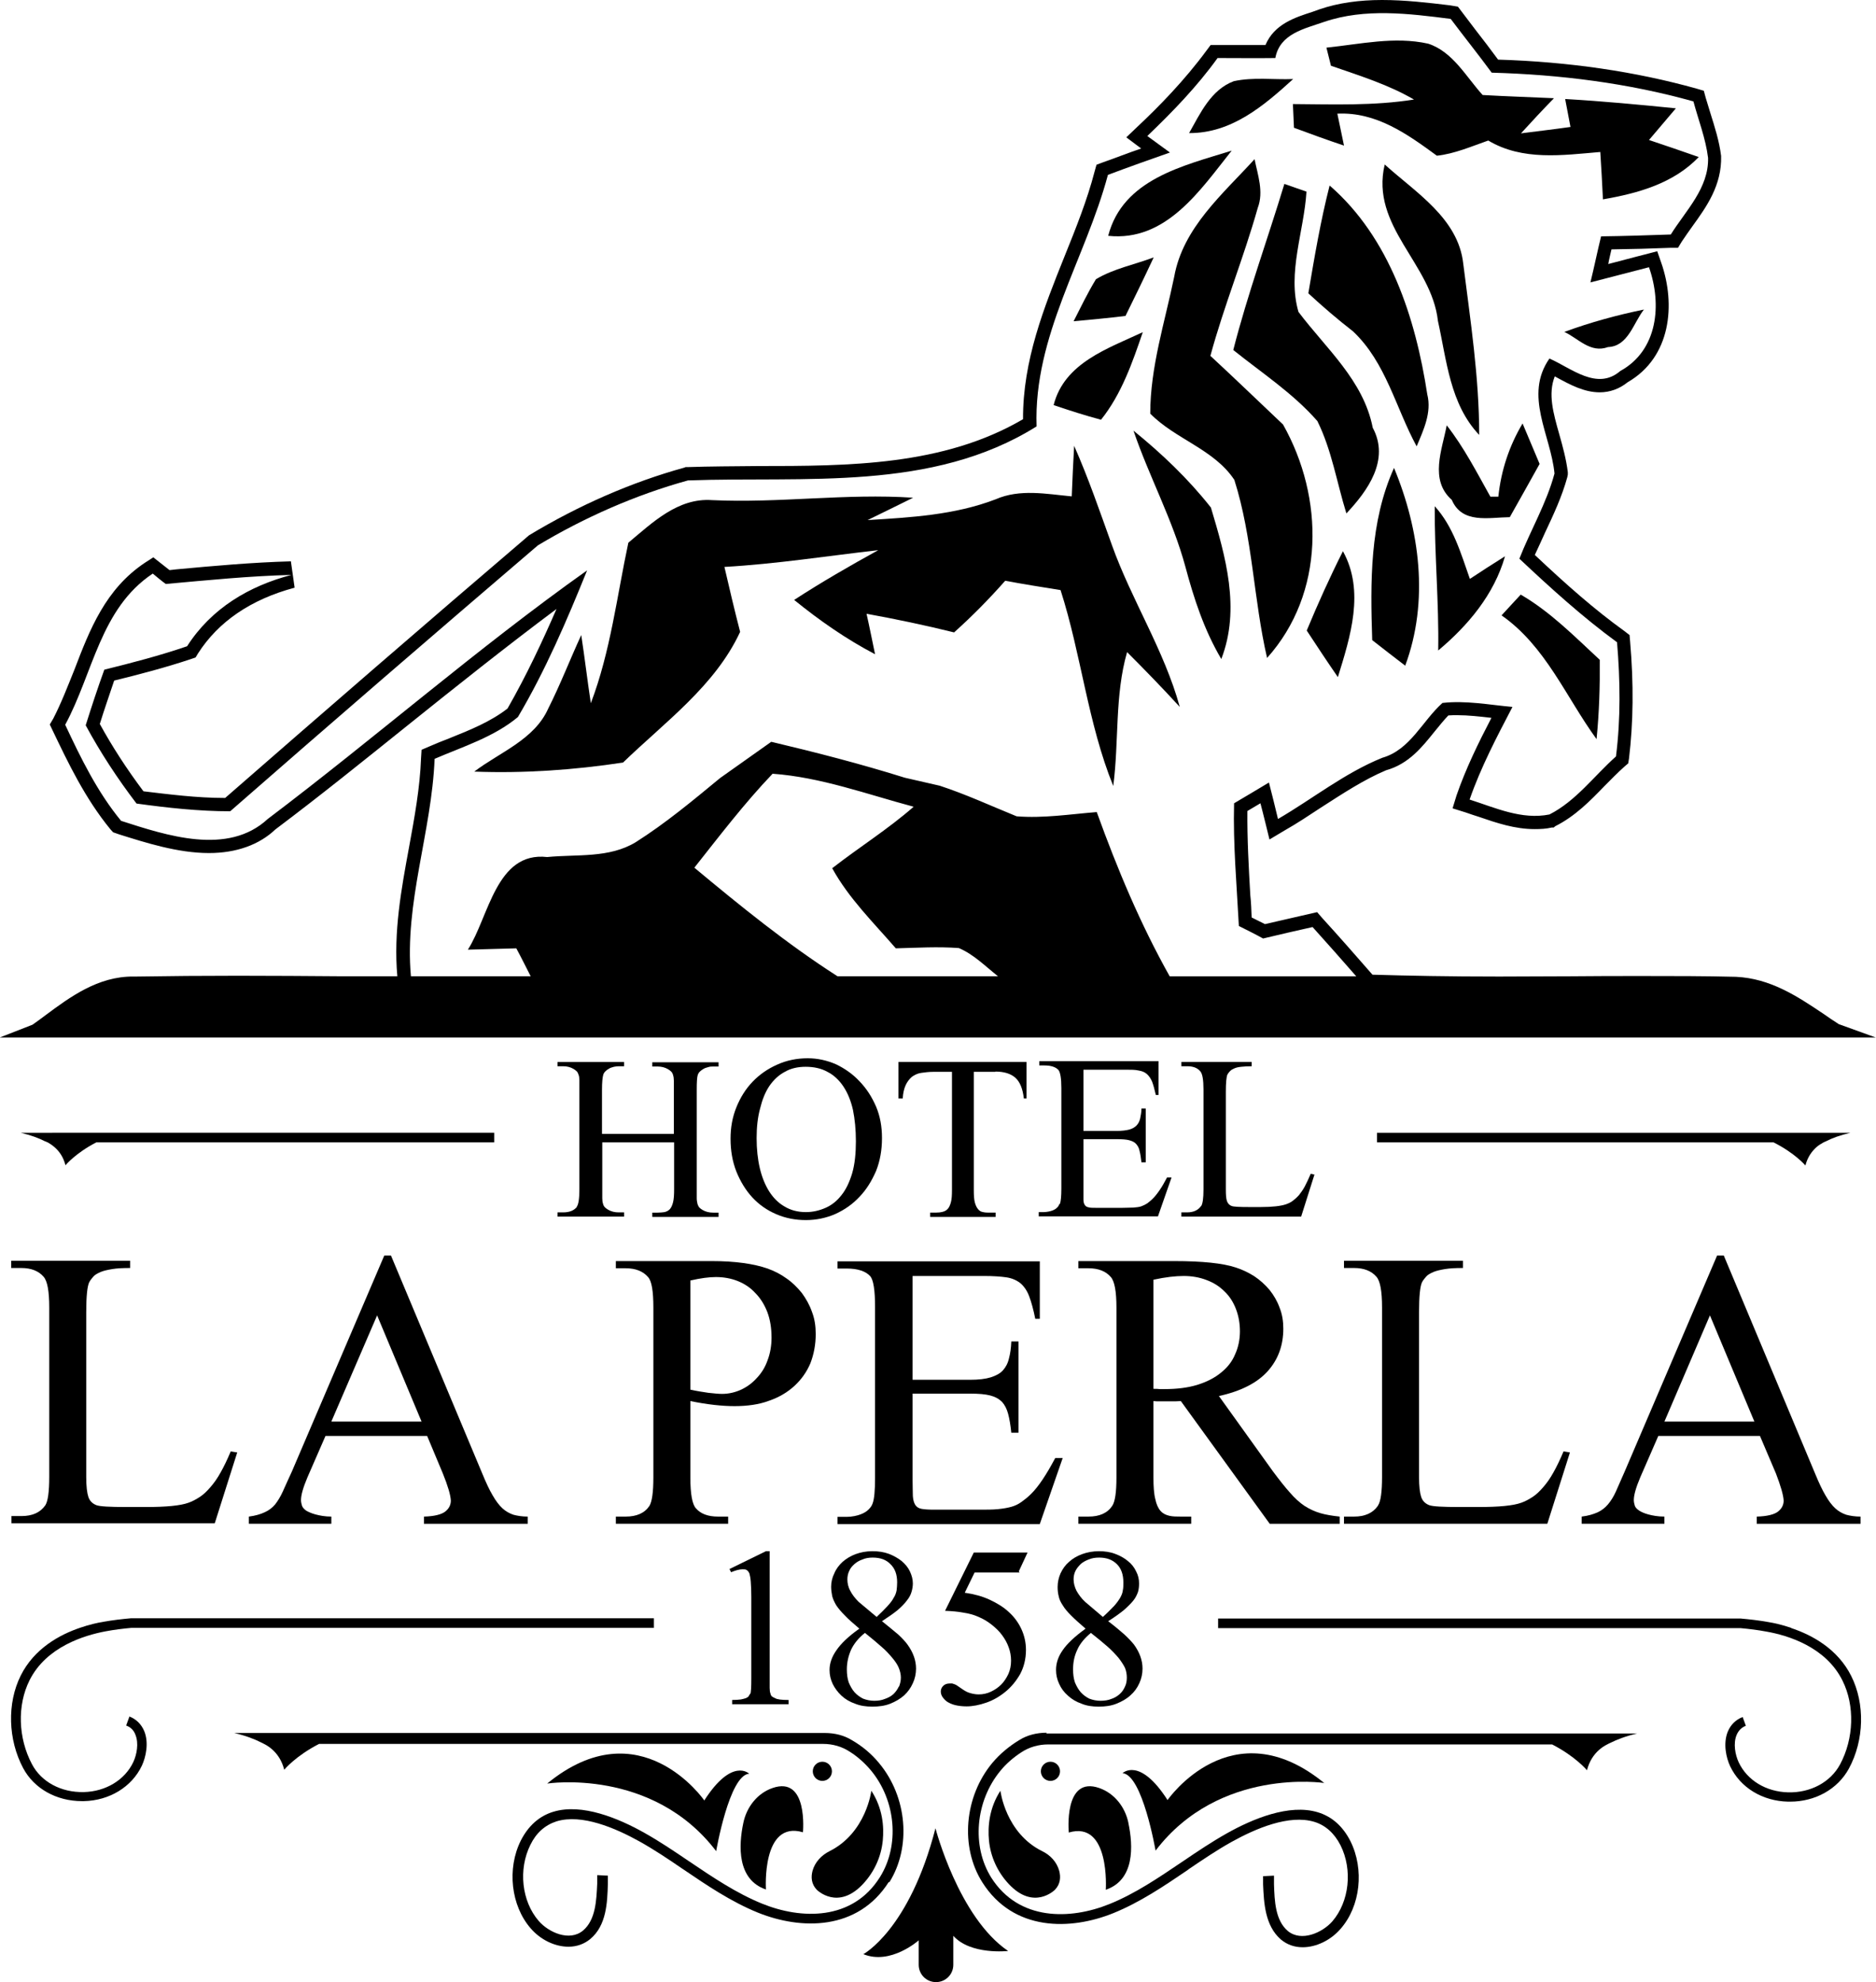 <svg xmlns="http://www.w3.org/2000/svg" id="Capa_2" data-name="Capa 2" viewBox="0 0 70.49 74.47"><defs><style>      .cls-1 {        fill: #000;        stroke-width: 0px;      }    </style></defs><g id="Capa_1-2" data-name="Capa 1"><g><path class="cls-1" d="M41.37,15.77c-.6-.16-1.19-.35-1.78-.55.4-1.59,2.05-2.13,3.35-2.74-.39,1.14-.8,2.33-1.57,3.29Z"></path><path class="cls-1" d="M42.29,11.87c-.65.08-1.3.14-1.95.2.27-.53.53-1.07.84-1.58.67-.4,1.46-.55,2.17-.82-.34.73-.7,1.47-1.06,2.2Z"></path><path class="cls-1" d="M41.78,20.48c.74,2.07,1.96,3.94,2.55,6.08-.64-.7-1.31-1.39-1.98-2.06-.47,1.63-.3,3.36-.52,5.03-.96-2.37-1.2-4.93-1.98-7.36-.69-.11-1.38-.22-2.08-.35-.6.68-1.24,1.33-1.92,1.94-1.09-.27-2.19-.5-3.29-.7.09.39.24,1.14.32,1.52-1.09-.57-2.09-1.27-3.04-2.04,1.03-.67,2.09-1.28,3.16-1.87-1.93.22-3.84.52-5.78.63.19.82.38,1.63.59,2.44-.94,2.03-2.83,3.39-4.4,4.91-1.85.28-3.72.41-5.59.34.96-.73,2.26-1.2,2.78-2.37.46-.91.82-1.85,1.24-2.76.13.85.23,1.7.36,2.56.74-1.94.98-4.02,1.41-6.03.9-.75,1.86-1.69,3.14-1.6,2.53.12,5.04-.26,7.56-.09-.42.21-1.28.63-1.71.84,1.63-.1,3.27-.19,4.81-.78.91-.4,1.91-.2,2.86-.11.02-.47.06-1.42.09-1.9.54,1.22.97,2.48,1.42,3.73Z"></path><path class="cls-1" d="M41.64,8.86c.55-2.13,2.82-2.63,4.64-3.2-1.18,1.48-2.46,3.43-4.64,3.2Z"></path><path class="cls-1" d="M45.5,19.07c.55,1.84,1.12,3.8.39,5.69-.64-1.08-1.03-2.27-1.35-3.47-.48-1.77-1.36-3.38-1.95-5.11,1.06.86,2.06,1.81,2.91,2.89Z"></path><path class="cls-1" d="M47.61,24.72c-.51-2.2-.54-4.52-1.23-6.69-.76-1.15-2.22-1.53-3.16-2.49,0-1.75.55-3.44.9-5.14.33-1.85,1.83-3.11,3.02-4.42.12.6.35,1.22.12,1.83-.53,1.88-1.27,3.68-1.78,5.56.92.85,1.82,1.72,2.73,2.58,1.55,2.75,1.58,6.34-.6,8.77Z"></path><path class="cls-1" d="M48.59,2.97c-1.11,1.01-2.32,2.04-3.91,2.03.42-.74.82-1.63,1.68-1.95.74-.16,1.49-.05,2.23-.08Z"></path><path class="cls-1" d="M50.46,20.71c.83,1.5.28,3.21-.19,4.73-.4-.58-.79-1.17-1.17-1.75.42-1.01.87-2.01,1.36-2.98Z"></path><path class="cls-1" d="M49.09,7.2c-.09,1.49-.73,3.05-.3,4.52,1.04,1.38,2.44,2.57,2.79,4.35.65,1.21-.19,2.37-.99,3.22-.36-1.16-.55-2.38-1.09-3.47-.92-1.05-2.09-1.81-3.16-2.67.54-2.11,1.29-4.16,1.92-6.24.21.07.62.22.83.29Z"></path><path class="cls-1" d="M52.38,17.58c.97,2.34,1.32,5.01.42,7.43-.42-.32-.83-.64-1.24-.96-.07-2.18-.1-4.43.82-6.47Z"></path><path class="cls-1" d="M53.63,14.82c.17.68-.14,1.33-.4,1.95-.79-1.45-1.15-3.15-2.39-4.32-.58-.45-1.14-.93-1.68-1.43.23-1.36.46-2.72.8-4.05,2.26,1.96,3.23,4.98,3.67,7.85Z"></path><path class="cls-1" d="M54.03,12.06c-.24-2.16-2.55-3.55-2-5.88,1.16,1.05,2.76,2.02,2.95,3.72.27,2.14.6,4.28.6,6.44-1.1-1.16-1.22-2.8-1.55-4.28Z"></path><path class="cls-1" d="M56.55,20.9c-.41,1.44-1.39,2.6-2.51,3.54.03-1.81-.14-3.61-.13-5.42.7.77.98,1.77,1.32,2.73.44-.29.87-.57,1.32-.85Z"></path><path class="cls-1" d="M57.21,15.91c.16.38.48,1.14.64,1.52-.37.67-.75,1.34-1.12,2-.8.01-1.79.26-2.18-.65-.85-.75-.36-1.89-.19-2.8.65.83,1.13,1.77,1.64,2.68h.3c.1-.98.41-1.91.91-2.75Z"></path><path class="cls-1" d="M56.42,23.12c.18-.19.53-.58.72-.78,1.12.65,2.03,1.58,2.97,2.45.01.99-.02,1.98-.12,2.98-1.15-1.58-1.91-3.49-3.57-4.65Z"></path><path class="cls-1" d="M58.78,12.47c.98-.36,1.97-.63,2.99-.84-.4.51-.59,1.38-1.35,1.41-.66.24-1.11-.32-1.64-.57Z"></path><path class="cls-1" d="M48.58,3.91c1.51.01,3.04.07,4.55-.17-.98-.57-2.06-.9-3.12-1.27-.04-.17-.13-.51-.17-.68,1.27-.13,2.55-.43,3.82-.15.93.3,1.43,1.25,2.05,1.93.89.05,1.79.08,2.68.12-.42.43-.83.87-1.24,1.32.61-.08,1.23-.15,1.86-.24-.05-.25-.15-.79-.2-1.05,1.39.08,2.77.21,4.16.35-.34.4-.67.79-1.01,1.19.62.21,1.25.42,1.87.64-.95.99-2.27,1.36-3.6,1.59-.03-.59-.06-1.19-.1-1.78-1.42.12-2.92.34-4.21-.43-.63.22-1.27.5-1.93.57-1.12-.82-2.28-1.65-3.74-1.58.06.3.19.9.25,1.2-.63-.21-1.26-.44-1.88-.67-.01-.22-.03-.67-.04-.89Z"></path><path class="cls-1" d="M69.08,38.47c-.19-.12-.38-.25-.58-.39-.97-.65-1.98-1.32-3.27-1.38-1.17-.03-2.35-.03-3.51-.03-.9,0-1.8,0-2.7.01-.9,0-1.8.01-2.69.01-1.9,0-3.38-.03-4.76-.07-.62-.71-1.25-1.43-1.88-2.12l-.2-.23-1.96.45c-.15-.07-.33-.17-.5-.25-.01-.28-.02-.56-.05-.83-.06-1.05-.12-2.12-.11-3.17l.49-.29c.07.25.34,1.36.34,1.36l.57-.34c.46-.26.91-.56,1.35-.85.84-.54,1.63-1.06,2.46-1.41.86-.24,1.36-.88,1.82-1.45.18-.22.34-.42.52-.61.12-.01.22-.01.33-.01.42,0,.85.05,1.29.1h0c-.49.94-.96,1.9-1.31,2.91l-.15.49.48.15c.18.06.34.12.51.17.67.23,1.35.46,2.09.46.23,0,.44-.01.65-.06h.07s.06-.05.06-.05c.74-.37,1.31-.95,1.85-1.51.25-.25.49-.5.75-.73l.14-.12.03-.19c.16-1.33.18-2.78.04-4.4l-.02-.23-.18-.14c-1.14-.82-2.19-1.75-3.38-2.87.13-.28.26-.56.39-.85.31-.66.63-1.34.83-2.07l.02-.1v-.09c-.06-.49-.19-.96-.32-1.42-.23-.81-.43-1.52-.17-2.18.03.02.06.03.09.05.48.26,1.01.55,1.6.55.38,0,.74-.13,1.05-.38,1.63-.94,1.81-2.92,1.26-4.49l-.15-.43s-1.51.39-1.84.48c.03-.18.08-.37.12-.55.75-.01,1.49-.03,2.23-.06h.27s.14-.23.14-.23c.13-.2.27-.39.41-.59.52-.72,1.1-1.53,1.07-2.63-.07-.56-.24-1.09-.4-1.6-.06-.19-.12-.39-.18-.59l-.07-.26-.27-.08c-2.29-.64-4.8-1.01-7.46-1.09-.28-.38-.56-.75-.85-1.12l-.66-.87-.3-.05c-.83-.1-1.69-.2-2.55-.2s-1.65.11-2.35.35l-.28.1c-.62.2-1.42.45-1.75,1.24h-2.06s-.15.2-.15.2c-.83,1.13-1.81,2.13-2.59,2.86l-.43.41.56.42c-.48.16-.95.35-1.44.52l-.24.09-.07.25c-.28,1.08-.71,2.15-1.13,3.19-.77,1.92-1.57,3.91-1.56,6.12-2.99,1.75-6.54,1.76-9.97,1.76-.9.01-1.78.01-2.65.04h-.06l-.05.02c-1.96.54-3.96,1.41-5.83,2.54-3.9,3.33-7.73,6.65-11.42,9.87-1.08,0-2.14-.14-3.07-.25-.63-.84-1.18-1.69-1.64-2.53.17-.55.36-1.09.54-1.63.94-.23,1.93-.49,2.89-.81l.17-.06.09-.15c.77-1.2,1.99-2.03,3.63-2.47l-.14-.99c-1.45.04-2.89.17-4.29.3l-.27.03-.61-.48-.31.2c-1.49.99-2.08,2.52-2.65,4.01-.25.62-.5,1.27-.8,1.85l-.13.22.11.23c.57,1.19,1.21,2.54,2.17,3.71l.1.11.23.08c.99.31,2.2.7,3.37.7,1.03,0,1.89-.31,2.5-.89,1.69-1.27,3.35-2.61,4.97-3.91,1.82-1.46,3.69-2.95,5.59-4.37-.53,1.22-1.13,2.5-1.84,3.74-.63.49-1.39.8-2.19,1.12-.26.1-.51.2-.76.31l-.28.12-.02.32c-.04,1.11-.25,2.25-.45,3.34-.29,1.57-.59,3.19-.44,4.85h-2.03c-1.33-.01-2.65-.02-3.97-.02s-2.55.01-3.8.03h-.12c-1.33-.01-2.38.77-3.31,1.46-.16.12-.32.24-.48.35l-1.23.48h70.49l-1.41-.51ZM31.47,36.68c-1.89-1.21-3.65-2.64-5.38-4.08.95-1.2,1.88-2.42,2.94-3.53,1.81.13,3.54.77,5.3,1.24-.97.85-2.06,1.53-3.06,2.31.62,1.13,1.55,2.04,2.39,3.01.79-.02,1.58-.07,2.37-.01.56.24.99.68,1.47,1.06h-6.03ZM43.95,36.68c-1.11-1.98-1.97-4.04-2.74-6.17-1,.08-2,.24-3.01.16-.96-.39-1.91-.83-2.89-1.15l-1.31-.3c-1.66-.52-3.33-.95-5.02-1.35-.64.45-1.28.91-1.92,1.36-1.03.85-2.05,1.7-3.17,2.41-1,.61-2.21.45-3.33.56-1.92-.22-2.19,2.25-2.98,3.48.6-.02,1.21-.03,1.82-.05.19.35.36.7.54,1.05h-4.5c-.25-2.76.78-5.42.89-8.17,1.07-.46,2.23-.82,3.13-1.57,1.03-1.74,1.84-3.63,2.6-5.51-4.13,2.93-7.95,6.28-12,9.34-1.5,1.39-3.8.62-5.51.07-.89-1.08-1.51-2.35-2.1-3.61,1.05-1.94,1.32-4.37,3.29-5.68.12.1.36.3.49.39,1.56-.14,3.14-.3,4.72-.34-1.6.42-3.01,1.26-3.92,2.68-1.02.35-2.06.62-3.11.88-.25.69-.48,1.39-.7,2.09.55,1.02,1.2,2.01,1.91,2.94,1.16.16,2.34.29,3.52.29,3.83-3.35,7.69-6.68,11.56-9.99,1.75-1.05,3.68-1.9,5.64-2.44,4.4-.16,9.17.43,13.1-2.03-.12-3.4,1.83-6.28,2.68-9.45.77-.29,1.56-.57,2.33-.84-.21-.16-.64-.46-.85-.62.95-.91,1.87-1.86,2.64-2.93.73,0,1.45.01,2.17,0,.17-.92,1.1-1.1,1.84-1.36,1.53-.52,3.18-.31,4.75-.11.51.68,1.04,1.34,1.54,2.02,2.55.07,5.12.39,7.58,1.08.19.71.46,1.39.55,2.12.03,1.14-.84,1.98-1.4,2.88-.88.03-1.75.06-2.62.07-.14.57-.26,1.16-.4,1.73.74-.19,1.47-.38,2.2-.57.49,1.39.34,3.12-1.08,3.9-.87.75-1.84-.11-2.66-.47-.97,1.39.05,2.87.19,4.32-.3,1.12-.9,2.13-1.32,3.2,1.17,1.1,2.37,2.19,3.67,3.14.12,1.43.14,2.87-.04,4.29-.82.73-1.51,1.68-2.5,2.18-1.04.21-2.03-.25-3-.56.42-1.21,1.02-2.35,1.61-3.48-.88-.08-1.75-.25-2.63-.15-.76.68-1.21,1.76-2.26,2.06-1.41.57-2.6,1.53-3.92,2.3-.08-.34-.25-1.03-.34-1.37-.43.26-.87.52-1.31.78-.04,1.54.1,3.07.18,4.61.22.11.68.34.91.47.62-.15,1.24-.29,1.86-.43.55.61,1.1,1.23,1.64,1.85h-7.01Z"></path><g><path class="cls-1" d="M21.68,45.34c-.11.14-.28.21-.52.21h-.21v.16h2.5v-.16h-.21c-.14,0-.27-.03-.39-.1-.05-.03-.09-.06-.12-.09s-.06-.08-.07-.13c-.02-.06-.03-.13-.03-.21,0-.09,0-.2,0-.33v-1.77h2.7v1.77c0,.2-.01.36-.04.48-.03.12-.07.2-.12.26-.06.06-.12.09-.2.11-.08.01-.16.02-.26.02h-.2v.16h2.49v-.16h-.2c-.15,0-.28-.03-.4-.1-.05-.03-.09-.06-.12-.09-.03-.03-.05-.08-.07-.13-.01-.06-.03-.13-.03-.21,0-.09,0-.2,0-.33v-3.75c0-.29.01-.48.04-.57.02-.05.05-.1.09-.13.04-.04.09-.07.14-.1.05-.03.11-.04.17-.06s.12-.02.18-.02h.2v-.16h-2.49v.16h.2c.14,0,.27.03.39.1.05.03.09.06.12.09.03.03.06.08.07.13.02.06.03.13.03.21,0,.09,0,.2,0,.34v1.66h-2.7v-1.66c0-.28.02-.47.05-.57.02-.05.05-.1.09-.13.04-.04.09-.07.14-.1.05-.03.11-.04.17-.06.06-.01.12-.02.17-.02h.21v-.16h-2.5v.16h.21c.14,0,.27.03.39.1.05.03.09.06.12.09.03.03.05.07.07.13.02.05.03.12.03.21,0,.09,0,.2,0,.34v3.75c0,.35-.03.57-.1.66Z"></path><path class="cls-1" d="M32.92,41.58c-.16-.37-.36-.68-.62-.95-.25-.27-.55-.48-.88-.64-.34-.15-.7-.23-1.07-.23-.41,0-.8.08-1.15.24-.36.16-.66.37-.92.64-.26.27-.46.59-.61.96-.15.37-.22.76-.22,1.18,0,.45.07.86.22,1.24.15.37.35.7.6.97.25.27.55.48.9.63.35.15.72.22,1.11.22s.77-.08,1.11-.23c.35-.16.65-.37.91-.65.26-.27.46-.6.62-.97.15-.38.22-.79.22-1.23s-.07-.82-.22-1.18ZM32.02,44.08c-.1.33-.23.61-.4.82-.17.22-.37.38-.6.48s-.47.16-.74.16c-.3,0-.57-.07-.8-.21-.23-.13-.42-.32-.58-.57-.15-.24-.27-.53-.35-.87-.08-.34-.12-.72-.12-1.13s.04-.78.13-1.11c.08-.33.19-.61.35-.85.16-.23.35-.41.58-.53.22-.13.49-.19.78-.19.31,0,.59.06.82.19.24.12.44.31.6.55.16.24.28.53.36.88.07.35.11.74.11,1.18s-.04.86-.14,1.2Z"></path><path class="cls-1" d="M37.4,40.26c.33,0,.58.08.75.23s.28.41.32.78h.1v-1.37h-4.81v1.37h.16c.01-.2.05-.37.11-.5.06-.13.14-.23.23-.31.1-.07.21-.13.35-.15s.29-.04.46-.04h.7v4.45c0,.19-.01.34-.04.45-.03.11-.07.2-.12.25-.05.06-.12.09-.19.11-.08.02-.17.03-.27.03h-.2v.16h2.46v-.16h-.2c-.1,0-.19,0-.27-.02-.08-.01-.14-.05-.19-.11-.05-.06-.09-.14-.12-.25-.03-.11-.04-.27-.04-.46v-4.45h.82Z"></path><path class="cls-1" d="M39.8,45.25c-.02.05-.05.1-.09.13-.04.04-.09.07-.14.09-.05.02-.11.04-.17.05-.06.01-.12.02-.17.02h-.2v.16h4.48l.51-1.46h-.17c-.19.37-.37.63-.54.8-.07.07-.14.12-.2.17-.06.04-.14.08-.22.11s-.18.04-.3.05c-.12,0-.26.01-.42.01h-.99c-.12,0-.22,0-.28-.02-.06-.01-.11-.04-.14-.09-.03-.04-.05-.11-.05-.2,0-.09,0-.2,0-.35v-1.92h1.27c.19,0,.34.01.45.04.11.03.2.07.26.14.06.07.11.15.13.27.03.11.05.25.07.42h.16v-2.02h-.16c0,.15-.03.27-.05.38-.03.11-.07.19-.14.26-.07.07-.16.12-.27.15-.12.03-.27.05-.45.05h-1.27v-2.3h1.59c.2,0,.36,0,.48.03.13.02.23.06.31.13.08.07.15.17.2.29.05.13.09.29.14.5h.1v-1.27h-4.48v.16h.2c.24,0,.42.06.52.17.07.09.11.31.11.68v3.78c0,.28-.02.47-.05.56Z"></path><path class="cls-1" d="M45.13,45.31c-.11.16-.29.24-.52.24h-.22v.16h4.5l.5-1.58-.14-.03c-.08.18-.15.34-.22.47-.07.13-.15.24-.22.33-.08.09-.16.16-.24.22-.08.06-.17.1-.26.13-.18.06-.49.1-.94.1h-.42c-.37,0-.6-.01-.67-.04-.09-.03-.15-.1-.18-.19-.03-.09-.04-.23-.04-.44v-3.65c0-.35.02-.57.06-.66.03-.05.06-.09.1-.13s.09-.07.16-.1c.07-.03.15-.05.26-.06.1-.01.24-.02.39-.02v-.16h-2.64v.16h.22c.22,0,.38.06.49.19.08.09.12.32.12.68v3.76c0,.33-.03.54-.09.63Z"></path></g><g><path class="cls-1" d="M8.91,54.57l-.24-.04c-.13.31-.26.58-.38.79-.12.22-.25.4-.38.55-.13.15-.26.28-.4.37-.14.09-.28.17-.43.22-.3.11-.84.16-1.6.16h-.72c-.63,0-1.01-.02-1.14-.07-.15-.06-.25-.16-.3-.31-.05-.15-.08-.4-.08-.74v-6.2c0-.6.04-.97.11-1.12.04-.08.1-.15.16-.22s.16-.12.27-.17c.12-.05.26-.08.44-.11.18-.03.4-.04.67-.04v-.27H.42v.27h.38c.37,0,.65.11.84.33.14.16.21.54.21,1.15v6.37c0,.56-.05.92-.15,1.07-.19.27-.49.4-.89.4h-.38v.27h7.64l.85-2.68Z"></path><path class="cls-1" d="M19.29,56.91c-.15-.05-.29-.13-.41-.24-.13-.12-.25-.28-.37-.49-.12-.2-.25-.48-.39-.82l-3.43-8.19h-.25l-3.47,8.11c-.13.29-.25.54-.34.75-.09.2-.19.36-.29.49-.11.13-.24.23-.4.3-.15.07-.35.13-.59.16v.27h3.1v-.27c-.24,0-.44-.04-.59-.08-.15-.04-.26-.09-.35-.14-.08-.06-.13-.11-.16-.18-.02-.07-.04-.14-.04-.22,0-.19.08-.47.24-.85l.68-1.56h3.82l.59,1.41c.19.47.29.81.3,1.02,0,.16-.07.3-.21.41-.14.11-.41.18-.8.19v.27h3.9v-.27c-.21,0-.39-.03-.54-.07ZM12.45,53.41l1.72-3.99,1.67,3.99h-3.39Z"></path><path class="cls-1" d="M30.51,49.29c-.09-.26-.22-.49-.38-.71-.17-.21-.36-.4-.58-.55-.22-.16-.46-.28-.71-.37-.52-.18-1.22-.28-2.09-.28h-3.61v.27h.37c.37,0,.65.11.84.33.14.15.2.54.2,1.15v6.38c0,.55-.05.91-.15,1.07-.18.27-.48.4-.89.4h-.37v.27h4.22v-.27h-.38c-.37,0-.65-.1-.83-.31-.14-.15-.21-.54-.21-1.16v-2.87c.64.13,1.19.19,1.66.19s.92-.06,1.29-.2c.38-.13.7-.32.96-.56.26-.24.46-.52.6-.85.13-.34.2-.7.2-1.1,0-.3-.04-.57-.14-.83ZM28.84,51.11c-.09.26-.23.48-.4.66-.17.19-.36.33-.59.44-.22.1-.46.16-.72.16-.14,0-.31-.02-.51-.04-.19-.03-.42-.06-.68-.12v-4.1c.39-.09.71-.13.96-.13.29,0,.57.05.82.15s.48.25.66.45c.19.19.34.43.45.71.11.29.16.61.16.97,0,.3-.05.59-.15.85Z"></path><path class="cls-1" d="M39.94,54.78h-.29c-.33.62-.63,1.08-.92,1.36-.12.12-.24.21-.35.29s-.23.14-.37.18c-.14.04-.31.07-.51.09s-.43.02-.72.02h-1.67c-.21,0-.37-.01-.48-.03s-.19-.07-.24-.15c-.05-.08-.08-.19-.09-.33,0-.14-.01-.34-.01-.59v-3.26h2.16c.32,0,.57.02.76.07.19.05.33.13.44.24.1.11.18.26.23.45.05.19.09.42.12.71h.27v-3.43h-.27c-.01.25-.04.46-.09.64-.04.18-.12.33-.23.45-.11.12-.27.2-.46.26-.2.06-.45.09-.77.09h-2.16v-3.9h2.7c.33,0,.61.02.82.05.21.03.39.11.53.22.14.12.25.28.33.49.08.21.16.5.23.85h.17v-2.16h-7.6v.27h.35c.41,0,.71.1.88.29.12.14.18.53.18,1.16v6.41c0,.48-.03.8-.09.96-.03.09-.08.16-.15.23-.07.07-.15.12-.24.16-.09.04-.19.07-.29.09-.1.02-.2.03-.29.03h-.35v.27h7.6l.86-2.48Z"></path><path class="cls-1" d="M49.61,56.85c-.21-.06-.4-.15-.59-.27-.18-.12-.37-.29-.55-.5-.19-.21-.4-.48-.64-.8l-2.03-2.83c.83-.18,1.45-.5,1.84-.94s.58-.97.58-1.59c0-.28-.04-.54-.14-.79-.09-.25-.22-.47-.38-.67-.17-.2-.36-.37-.57-.51-.22-.14-.45-.25-.7-.33-.24-.08-.56-.14-.94-.18-.39-.04-.84-.06-1.37-.06h-3.6v.27h.38c.37,0,.65.11.84.33.14.16.21.54.21,1.15v6.38c0,.55-.05.91-.16,1.07-.18.27-.48.4-.89.4h-.38v.27h4.24v-.27h-.39c-.16,0-.3,0-.43-.03s-.24-.08-.33-.18c-.09-.1-.16-.25-.2-.45-.05-.19-.07-.47-.07-.81v-2.87c.08.01.15.01.22.01.08,0,.15,0,.21,0,.08,0,.17,0,.27,0,.09,0,.2,0,.33-.01l3.34,4.61h2.63v-.27c-.28-.03-.53-.07-.73-.13ZM43.75,52.19h-.17c-.07-.01-.15-.01-.24-.01v-4.1c.46-.1.84-.14,1.14-.14s.59.05.85.15c.27.1.49.24.68.43.19.18.33.4.43.66.1.26.15.54.15.84s-.06.6-.18.86c-.11.27-.29.5-.53.69-.24.2-.54.35-.89.46-.36.11-.77.16-1.24.16Z"></path><path class="cls-1" d="M51.77,56.58c-.19.27-.49.4-.89.4h-.38v.27h7.64l.85-2.68-.24-.04c-.13.31-.26.58-.38.79-.12.22-.25.4-.38.55-.13.15-.26.28-.4.37s-.28.17-.43.22c-.3.11-.84.16-1.6.16h-.72c-.63,0-1.01-.02-1.14-.07-.15-.06-.25-.16-.3-.31-.05-.15-.08-.4-.08-.74v-6.2c0-.6.04-.97.11-1.12.04-.08.1-.15.16-.22s.16-.12.27-.17c.12-.05.26-.08.44-.11.18-.03.4-.04.67-.04v-.27h-4.47v.27h.38c.37,0,.65.11.84.33.14.16.21.54.21,1.15v6.37c0,.56-.05.92-.15,1.07Z"></path><path class="cls-1" d="M69.37,56.91c-.15-.05-.29-.13-.41-.24-.13-.12-.25-.28-.37-.49-.12-.2-.25-.48-.39-.82l-3.43-8.19h-.25l-3.47,8.11c-.13.29-.24.54-.33.75-.09.2-.19.36-.3.49-.11.13-.24.23-.39.3-.16.07-.35.13-.6.16v.27h3.11v-.27c-.25,0-.45-.04-.6-.08-.15-.04-.26-.09-.34-.14-.09-.06-.14-.11-.17-.18-.02-.07-.04-.14-.04-.22,0-.19.08-.47.24-.85l.68-1.56h3.82l.6,1.41c.18.47.28.81.29,1.02,0,.16-.07.3-.21.41-.14.11-.41.18-.8.19v.27h3.9v-.27c-.21,0-.39-.03-.54-.07ZM62.54,53.41l1.71-3.99,1.67,3.99h-3.38Z"></path></g><g><path class="cls-1" d="M28.18,63.64s-.03.06-.05.09-.06.05-.1.07c-.05.02-.11.03-.19.05-.08.01-.19.02-.33.02v.16h2.12v-.16c-.26,0-.43-.02-.51-.07-.05-.02-.08-.04-.11-.06s-.05-.06-.06-.11c-.02-.05-.03-.12-.03-.21,0-.09,0-.22,0-.39v-4.75h-.14l-1.37.67.06.12c.17-.07.31-.11.43-.11.07,0,.12,0,.16.03s.07.06.1.13c.02.07.04.17.05.31.01.14.02.33.02.57v3.04c0,.34-.01.55-.04.61Z"></path><path class="cls-1" d="M34.1,61.79c-.07-.1-.19-.23-.35-.38-.17-.14-.37-.31-.61-.5.23-.15.43-.29.58-.41.15-.13.27-.25.35-.36.09-.11.15-.22.18-.33.03-.1.05-.21.05-.32,0-.15-.04-.3-.11-.45-.07-.15-.18-.28-.31-.39-.14-.11-.3-.2-.48-.27-.19-.07-.39-.1-.62-.1s-.44.04-.63.11-.35.17-.49.29c-.13.12-.24.26-.31.43-.08.16-.12.33-.12.51,0,.12.02.24.04.35.03.11.08.22.15.34.08.12.19.25.33.39.13.14.32.3.54.49-.41.29-.69.56-.86.81-.17.24-.26.49-.26.74,0,.19.04.36.12.53.08.16.19.31.33.44s.31.23.51.3c.2.08.41.11.65.11s.47-.03.67-.11.37-.18.52-.31c.14-.13.25-.28.33-.46.08-.17.12-.36.12-.55,0-.31-.11-.61-.32-.9ZM32.26,60.18c-.13-.13-.24-.27-.31-.41-.08-.14-.11-.29-.11-.43,0-.11.02-.22.07-.32.04-.1.11-.18.2-.26.08-.07.18-.13.3-.17.11-.05.24-.07.38-.07.29,0,.51.08.67.25.17.16.25.39.25.68,0,.11-.01.21-.02.3-.02.1-.05.19-.11.28-.05.1-.13.2-.23.31-.1.11-.24.25-.41.41l-.68-.57ZM33.77,63.37c-.05.11-.12.2-.2.28-.09.08-.2.14-.32.18-.12.05-.25.07-.4.07s-.29-.03-.42-.08c-.12-.06-.23-.14-.32-.24-.09-.1-.16-.23-.22-.37-.05-.15-.07-.31-.07-.49,0-.27.06-.51.16-.74.11-.23.28-.44.52-.63.24.19.44.36.61.51.18.15.31.3.42.43s.19.25.24.37c.05.12.08.25.08.37s-.03.24-.07.34Z"></path><path class="cls-1" d="M38.28,59.04l.33-.71h-2.02l-1.08,2.19c.26.01.49.03.7.07.2.03.38.08.54.15.19.08.36.18.51.3.15.12.28.24.39.39s.19.29.25.46c.06.16.09.33.09.5,0,.18-.03.34-.1.5-.07.15-.16.29-.27.4-.11.11-.24.2-.39.27-.15.07-.3.1-.46.1-.11,0-.21-.02-.32-.05-.11-.03-.21-.09-.31-.16-.07-.05-.12-.08-.16-.11-.04-.03-.08-.05-.11-.06-.03-.01-.06-.02-.09-.03-.03,0-.06,0-.1,0-.1,0-.18.03-.24.09-.06.06-.09.13-.09.21,0,.07.02.14.06.2s.09.12.17.18c.08.05.18.1.3.13.12.03.27.05.44.05.23,0,.48-.05.74-.14.26-.09.5-.23.72-.41.22-.18.4-.4.55-.66.14-.26.22-.57.22-.91,0-.28-.06-.54-.17-.78-.11-.24-.27-.46-.47-.64-.2-.19-.45-.34-.73-.47-.28-.13-.59-.21-.93-.26l.37-.76h1.69Z"></path><path class="cls-1" d="M42.61,61.79c-.08-.1-.2-.23-.36-.38-.16-.14-.36-.31-.61-.5.24-.15.43-.29.58-.41.15-.13.27-.25.36-.36.09-.11.14-.22.18-.33.03-.1.04-.21.04-.32,0-.15-.03-.3-.11-.45-.07-.15-.17-.28-.31-.39-.13-.11-.29-.2-.48-.27-.18-.07-.39-.1-.61-.1s-.44.04-.63.11-.36.17-.49.29c-.14.12-.24.26-.32.43-.07.16-.11.33-.11.51,0,.12.01.24.04.35.02.11.07.22.15.34.07.12.18.25.32.39s.32.3.54.49c-.4.29-.69.56-.86.81-.17.24-.25.49-.25.74,0,.19.04.36.12.53.07.16.18.31.33.44.14.13.31.23.51.3.19.08.41.11.64.11.25,0,.47-.03.67-.11s.38-.18.52-.31c.15-.13.26-.28.34-.46.08-.17.12-.36.12-.55,0-.31-.11-.61-.32-.9ZM40.77,60.18c-.14-.13-.24-.27-.32-.41-.07-.14-.11-.29-.11-.43,0-.11.02-.22.07-.32.05-.1.12-.18.2-.26.08-.07.19-.13.3-.17.12-.05.24-.07.39-.07.28,0,.5.08.67.25.16.16.24.39.24.68,0,.11,0,.21-.02.3-.01.1-.05.19-.1.28-.06.1-.13.2-.23.31-.11.11-.24.25-.42.41l-.67-.57ZM42.27,63.37c-.05.11-.11.2-.2.28-.09.08-.19.14-.31.18-.12.05-.26.07-.41.07s-.29-.03-.42-.08c-.12-.06-.23-.14-.32-.24-.09-.1-.16-.23-.22-.37-.05-.15-.07-.31-.07-.49,0-.27.05-.51.16-.74.1-.23.28-.44.51-.63.24.19.45.36.62.51.17.15.31.3.42.43.1.13.18.25.24.37.05.12.07.25.07.37s-.02.24-.07.34Z"></path></g><g><path class="cls-1" d="M35.15,68.69c-.98,3.81-2.71,4.73-2.71,4.73,1.03.42,2.08-.52,2.08-.52v.92c0,.36.29.65.65.65h0c.36,0,.65-.29.65-.65v-1.09c.65.73,2.06.57,2.06.57-1.86-1.26-2.73-4.61-2.73-4.61Z"></path><path class="cls-1" d="M33.41,70.73c.84-1.33.68-3.22-.38-4.49-.28-.34-.62-.63-1.02-.86-.29-.18-.64-.27-1.02-.27H8.8c.43.1.77.23,1.02.36h0s.06.03.1.05c.1.05.21.12.31.21h0c.19.17.36.41.45.76,0,0,.43-.52,1.31-.97h18.93c.37,0,.72.1,1.02.3.3.19.56.43.78.69.95,1.14,1.09,2.83.34,4.02-1.03,1.64-2.96,1.59-4.43.99-.96-.39-1.85-.99-2.71-1.57l-.06-.04c-.53-.36-1.08-.73-1.65-1.05-.96-.54-2.34-1.12-3.42-.79-.53.16-.94.53-1.22,1.08-.53,1.06-.37,2.45.37,3.3.37.43.91.69,1.42.69.31,0,.59-.1.82-.29.61-.51.64-1.37.66-2.07v-.31s-.4-.02-.4-.02v.32c-.03.64-.06,1.36-.53,1.76-.51.43-1.3.07-1.67-.36-.64-.74-.77-1.94-.31-2.86.22-.45.55-.74.98-.88.95-.29,2.21.25,3.11.75.54.3,1.08.66,1.59,1.01l.09.06c.87.59,1.77,1.2,2.78,1.61,1.61.65,3.75.69,4.92-1.16Z"></path><path class="cls-1" d="M26.46,67.64s-2.41-3.49-5.9-.63c0,0,3.95-.61,6.35,2.54,0,0,.49-2.86,1.24-2.91,0,0-.64-.63-1.69,1.01Z"></path><path class="cls-1" d="M30.17,68.85s.21-2.15-1.15-1.67c-.57.2-.97.72-1.09,1.31-.18.85-.24,2.13.85,2.5,0,0-.17-2.61,1.39-2.15Z"></path><path class="cls-1" d="M30.69,71s.79.8,1.74-.22c.42-.45.68-1.02.74-1.63.05-.52,0-1.21-.43-1.87,0,0-.19,1.58-1.57,2.27-.3.15-.55.41-.64.74-.06.23-.05.49.16.71Z"></path><path class="cls-1" d="M49.77,67c-3.49-2.86-5.9.63-5.9.63-1.05-1.64-1.69-1.01-1.69-1.01.75.06,1.24,2.91,1.24,2.91,2.4-3.15,6.35-2.54,6.35-2.54Z"></path><path class="cls-1" d="M42.4,68.49c-.12-.59-.52-1.11-1.09-1.31-1.36-.48-1.15,1.67-1.15,1.67,1.56-.46,1.39,2.15,1.39,2.15,1.09-.37,1.03-1.65.85-2.5Z"></path><path class="cls-1" d="M39.16,69.55c-1.38-.68-1.57-2.27-1.57-2.27-.42.65-.48,1.34-.43,1.87.06.61.32,1.18.74,1.63.95,1.02,1.74.22,1.74.22.21-.22.22-.48.16-.71-.09-.33-.33-.59-.64-.74Z"></path><path class="cls-1" d="M39.33,65.1c-.38,0-.73.09-1.02.27-.4.24-.74.53-1.02.86-1.06,1.27-1.22,3.16-.38,4.49,1.17,1.85,3.31,1.81,4.92,1.16,1.01-.41,1.91-1.02,2.78-1.61l.08-.06c.52-.35,1.05-.71,1.59-1.01.9-.5,2.16-1.04,3.11-.75.42.13.75.43.98.88.46.92.33,2.12-.31,2.86-.37.42-1.16.78-1.67.36-.47-.4-.5-1.12-.52-1.76v-.32s-.41.02-.41.02v.31c.03.69.07,1.55.67,2.07.23.19.5.29.82.29.5,0,1.05-.26,1.42-.69.75-.85.9-2.24.37-3.3-.28-.55-.69-.92-1.22-1.08-1.08-.33-2.46.25-3.42.79-.57.32-1.12.69-1.65,1.05l-.06.04c-.86.58-1.74,1.18-2.71,1.57-1.46.59-3.39.64-4.43-.99-.75-1.19-.6-2.88.34-4.02.22-.27.49-.5.78-.69.3-.2.65-.3,1.02-.3h18.93c.88.45,1.31.97,1.31.97.09-.35.26-.59.45-.76h0c.1-.09.21-.16.31-.21.03-.02.06-.03.1-.05h0c.26-.13.59-.26,1.02-.36h-22.2Z"></path><circle class="cls-1" cx="30.9" cy="66.55" r=".36"></circle><circle class="cls-1" cx="39.47" cy="66.55" r=".36"></circle></g><g><path class="cls-1" d="M4.86,64.5l-.12.33c.17.06.29.18.35.35.13.32.05.74-.08,1.02-.32.68-1.04,1.11-1.86,1.13-.85.02-1.6-.38-1.95-1.05-.52-.98-.56-2.21-.09-3.15.63-1.26,2.06-1.69,2.86-1.84.32-.06.64-.1.97-.13h19.63v-.36H4.92c-.34.03-.68.07-1.02.13-.25.04-.55.11-.87.22-.81.27-1.75.8-2.25,1.8-.52,1.04-.48,2.41.09,3.48.41.77,1.25,1.24,2.21,1.24.02,0,.05,0,.07,0,.96-.02,1.8-.53,2.18-1.33.15-.32.27-.86.09-1.3-.11-.26-.3-.45-.56-.55Z"></path><path class="cls-1" d="M67.3,61.16c-.32-.11-.62-.18-.87-.22-.34-.06-.68-.1-1.02-.13h-19.64v.36h19.63c.33.03.65.07.97.13.8.14,2.23.57,2.86,1.84.47.94.43,2.18-.09,3.15-.36.67-1.11,1.07-1.95,1.05-.83-.02-1.54-.45-1.86-1.13-.13-.28-.21-.7-.08-1.02.07-.17.19-.29.35-.35l-.12-.33c-.26.1-.45.29-.56.55-.18.45-.06.98.09,1.3.38.8,1.21,1.31,2.18,1.33.02,0,.05,0,.07,0,.95,0,1.79-.47,2.21-1.24.58-1.07.61-2.44.09-3.48-.5-1-1.44-1.53-2.25-1.8Z"></path></g><g><path class="cls-1" d="M1.7,42.88s.06.03.09.04c.09.05.18.11.27.19h0c.17.15.32.36.4.67,0,0,.38-.46,1.16-.86h14.95v-.36H.78c.38.09.68.2.91.32h0Z"></path><path class="cls-1" d="M67.84,43.78c.08-.31.24-.52.4-.67h0c.09-.08.19-.14.28-.19.03-.01.06-.03.09-.04h0c.23-.12.53-.23.92-.32h-17.79v.36h14.9c.8.4,1.19.86,1.19.86Z"></path></g></g></g></svg>